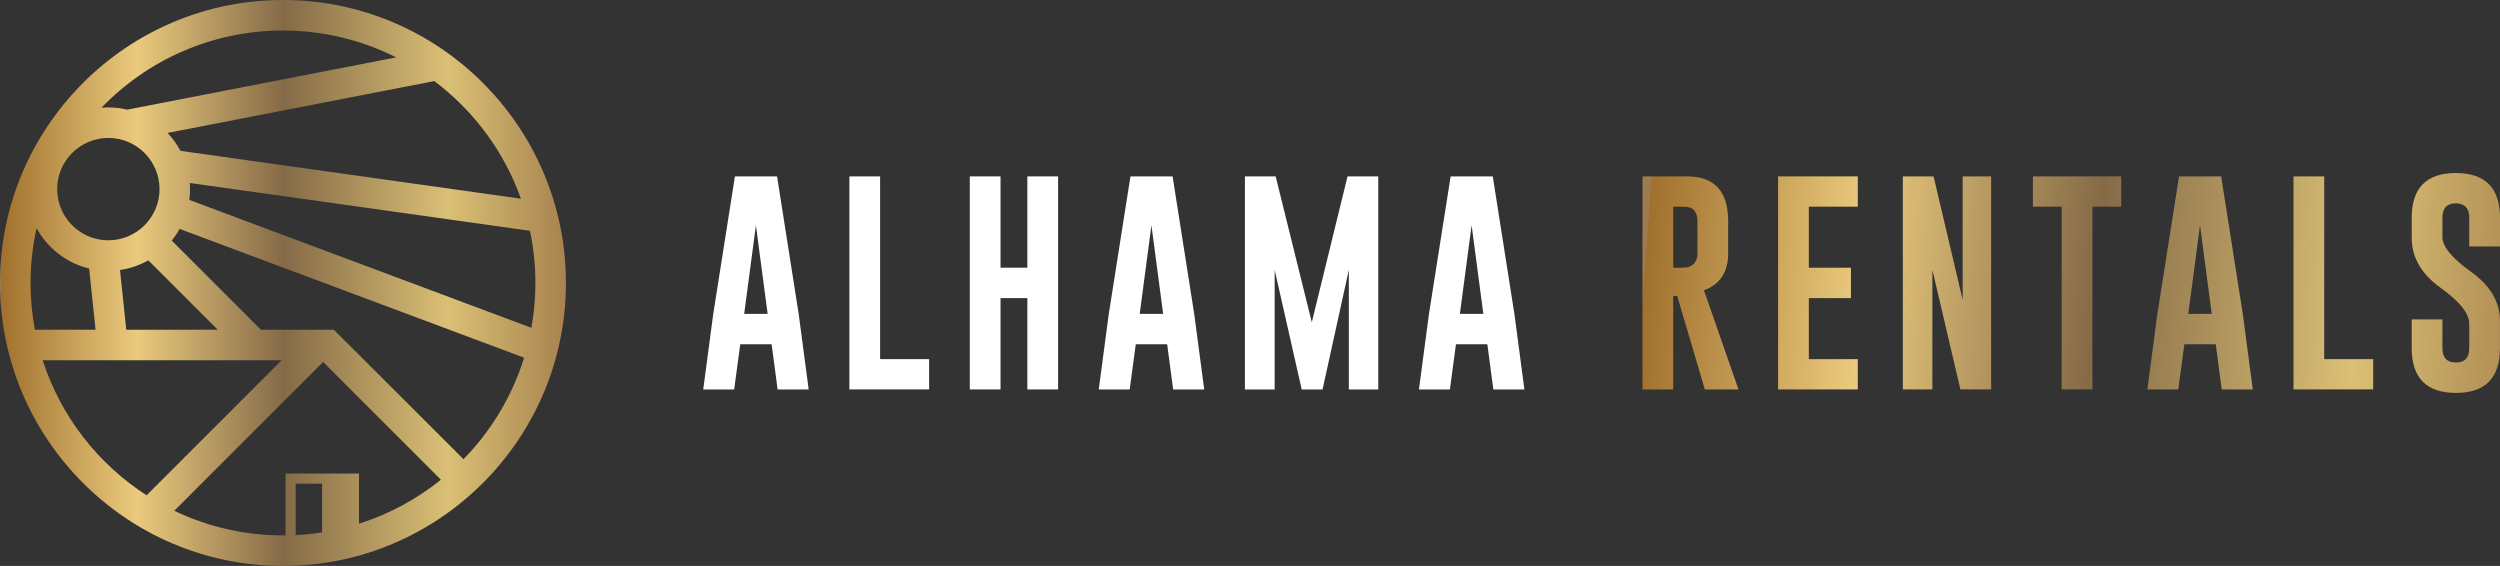 <?xml version="1.0" encoding="UTF-8"?> <svg xmlns="http://www.w3.org/2000/svg" xmlns:xlink="http://www.w3.org/1999/xlink" id="Laag_3" data-name="Laag 3" viewBox="0 0 1695.06 383.72"><rect x="0" y="0" width="1695.06" height="383.72" fill="#333333" stroke="none"/><defs><style> .cls-1 { fill: none; } .cls-2 { fill: url(#linear-gradient-8); } .cls-3 { fill: url(#linear-gradient-7); } .cls-4 { fill: url(#linear-gradient-5); } .cls-5 { fill: url(#linear-gradient-6); } .cls-6 { fill: url(#linear-gradient-4); } .cls-7 { fill: url(#linear-gradient-3); } .cls-8 { fill: url(#linear-gradient-2); } .cls-9 { fill: url(#linear-gradient); } .cls-10 { fill: #fff; } .cls-11 { clip-path: url(#clippath); } </style><clipPath id="clippath"><path class="cls-1" d="M200.48,327.95h17.9v33.01c-5.88.92-11.85,1.54-17.9,1.84v-34.85ZM118.17,346.32l100.91-100.9,79.86,79.86c-16.33,13.13-35.11,23.34-55.54,29.8v-34.03h-49.82v41.94c-.57,0-1.14.02-1.72.02-26.37,0-51.36-6-73.69-16.69M28.93,244.28h162l-91.54,91.54c-32.97-21.25-58.2-53.51-70.46-91.54M81.35,183.06c6.9-.99,13.39-3.26,19.23-6.55l47.07,47.07h-62.04l-4.26-40.52ZM116.46,163.11c2-2.47,3.8-5.11,5.36-7.9l233.54,87.32c-8.13,26.18-22.39,49.68-41.09,68.82l-87.91-87.77h0s-49.44,0-49.44,0l-60.47-60.47ZM20.71,191.86c0-12.77,1.42-25.21,4.08-37.18,7.39,13.55,20.28,23.67,35.64,27.39l4.36,41.51H23.66c-1.94-10.28-2.96-20.88-2.96-31.72M128.36,135.55c.32-2.4.5-4.84.5-7.32,0-1.4-.07-2.78-.17-4.16l230.64,32.42c2.41,11.42,3.69,23.25,3.69,35.37,0,10.38-.93,20.54-2.71,30.41l-231.95-86.72ZM38.76,128.23c0-19.13,15.57-34.7,34.7-34.7s34.7,15.57,34.7,34.7-15.57,34.7-34.7,34.7-34.7-15.56-34.7-34.7M122.38,102.28c-2.37-4.45-5.33-8.53-8.77-12.15l180.87-35.16c26.69,20.06,47.34,47.72,58.71,79.75l-230.81-32.44ZM191.86,20.7c27.58,0,53.65,6.56,76.74,18.2l-182.32,35.44c-4.12-.98-8.41-1.52-12.83-1.52-1.57,0-3.12.08-4.66.21,31.14-32.25,74.8-52.33,123.07-52.33M191.86,0C86.07,0,0,86.07,0,191.86s86.07,191.86,191.86,191.86,191.86-86.07,191.86-191.86S297.65,0,191.86,0Z"></path></clipPath><linearGradient id="linear-gradient" x1="-1599.69" y1="33.02" x2="-1598.31" y2="33.02" gradientTransform="translate(444713.44 9370.65) scale(278 -278)" gradientUnits="userSpaceOnUse"><stop offset="0" stop-color="#9d7b4e"></stop><stop offset="0" stop-color="#a0712e"></stop><stop offset=".24" stop-color="#eaca7d"></stop><stop offset=".5" stop-color="#856a47"></stop><stop offset=".79" stop-color="#dac075"></stop><stop offset="1" stop-color="#a7824e"></stop></linearGradient><linearGradient id="linear-gradient-2" x1="1114.65" y1="190.72" x2="1724.52" y2="235.6" gradientTransform="matrix(1,0,0,1,0,0)" xlink:href="#linear-gradient"></linearGradient><linearGradient id="linear-gradient-3" x1="1115.2" y1="183.18" x2="1725.07" y2="228.06" gradientTransform="matrix(1,0,0,1,0,0)" xlink:href="#linear-gradient"></linearGradient><linearGradient id="linear-gradient-4" x1="1115.67" y1="176.78" x2="1725.54" y2="221.66" gradientTransform="matrix(1,0,0,1,0,0)" xlink:href="#linear-gradient"></linearGradient><linearGradient id="linear-gradient-5" x1="1116.2" y1="169.61" x2="1726.07" y2="214.49" gradientTransform="matrix(1,0,0,1,0,0)" xlink:href="#linear-gradient"></linearGradient><linearGradient id="linear-gradient-6" x1="1116.54" y1="165" x2="1726.41" y2="209.88" gradientTransform="matrix(1,0,0,1,0,0)" xlink:href="#linear-gradient"></linearGradient><linearGradient id="linear-gradient-7" x1="1117" y1="158.82" x2="1726.87" y2="203.7" gradientTransform="matrix(1,0,0,1,0,0)" xlink:href="#linear-gradient"></linearGradient><linearGradient id="linear-gradient-8" x1="1117.53" y1="151.55" x2="1727.4" y2="196.44" gradientTransform="matrix(1,0,0,1,0,0)" xlink:href="#linear-gradient"></linearGradient></defs><g id="Layer_1" data-name="Layer 1"><g><g class="cls-11"><rect class="cls-9" width="383.72" height="383.72"></rect></g><g><path class="cls-10" d="M541.53,212.81l6.77,51.24h-21.06l-4.05-30.63h-21.28l-4.12,30.63h-20.98l6.77-51.02,14.72-93.43h28.57l14.65,93.21ZM520.48,212.81l-7.95-60.08-7.95,60.08h15.9Z"></path><path class="cls-10" d="M575.9,264.05V119.59h20.84v123.91h33.21v20.54h-54.04Z"></path><path class="cls-10" d="M657.54,119.59h20.84v61.92h18.19v-61.92h20.84v144.45h-20.84v-61.92h-18.19v61.92h-20.84V119.59Z"></path><path class="cls-10" d="M809.71,212.81l6.77,51.24h-21.06l-4.05-30.63h-21.28l-4.12,30.63h-20.98l6.77-51.02,14.72-93.43h28.57l14.65,93.21ZM788.65,212.81l-7.95-60.08-7.95,60.08h15.9Z"></path><path class="cls-10" d="M889.43,218.55l24.22-98.95h20.84v144.45h-19.95v-81.06l-17.82,81.06h-14.14l-18.33-81.06v81.06h-20.17V119.59h20.84l24.52,98.95Z"></path><path class="cls-10" d="M1026.8,212.81l6.77,51.24h-21.06l-4.05-30.63h-21.28l-4.12,30.63h-20.98l6.77-51.02,14.72-93.43h28.57l14.65,93.21ZM1005.74,212.81l-7.95-60.08-7.95,60.08h15.9Z"></path><path class="cls-8" d="M1113.65,119.59h30.33c18.5.05,27.76,10.19,27.76,30.41v21.72c0,12.71-5.47,21.08-16.42,25.11l23.41,67.22h-22.82l-18.78-63.54-2.65.37v63.17h-20.84V119.59ZM1134.49,140.14v41.38h4.79c2.9,0,4.88-.2,5.96-.59,3.78-1.52,5.67-4.59,5.67-9.2v-21.72c0-6.58-3.02-9.87-9.06-9.87h-7.36Z"></path><path class="cls-7" d="M1205.59,119.59h54.04v20.54h-33.21v41.38h28.57v20.62h-28.57v41.38h33.21v20.54h-54.04V119.59Z"></path><path class="cls-6" d="M1290.18,119.59h20.84l19.73,83.79v-83.79h19.29v144.45h-20.84l-19-81.14v81.14h-20.03V119.59Z"></path><path class="cls-4" d="M1438.22,119.59v20.54h-19.51v123.91h-20.84v-123.91h-19.51v-20.54h59.86Z"></path><path class="cls-5" d="M1520.67,212.81l6.77,51.24h-21.06l-4.05-30.63h-21.28l-4.12,30.63h-20.98l6.77-51.02,14.72-93.43h28.57l14.65,93.21ZM1499.61,212.81l-7.95-60.08-7.95,60.08h15.9Z"></path><path class="cls-3" d="M1555.04,264.05V119.59h20.84v123.91h33.21v20.54h-54.04Z"></path><path class="cls-2" d="M1635.2,147.65c0-20.22,9.96-30.33,29.89-30.33s29.97,10.11,29.97,30.33v19.44h-20.84v-19.44c0-6.48-3.02-9.74-9.06-9.79h-.15c-5.99,0-8.98,3.26-8.98,9.79v13.11c0,6.43,6.5,14.31,19.51,23.63,13.01,9.28,19.51,20.39,19.51,33.35v18.26c0,20.27-9.96,30.41-29.89,30.41-19.98-.05-29.97-10.18-29.97-30.41v-19.44h20.84v19.44c0,6.53,3.04,9.79,9.13,9.79s9.06-3.26,9.06-9.79v-16.49c0-6.97-6.5-15.12-19.51-24.44-13.01-9.28-19.51-20.57-19.51-33.87v-13.55Z"></path></g></g></g></svg> 